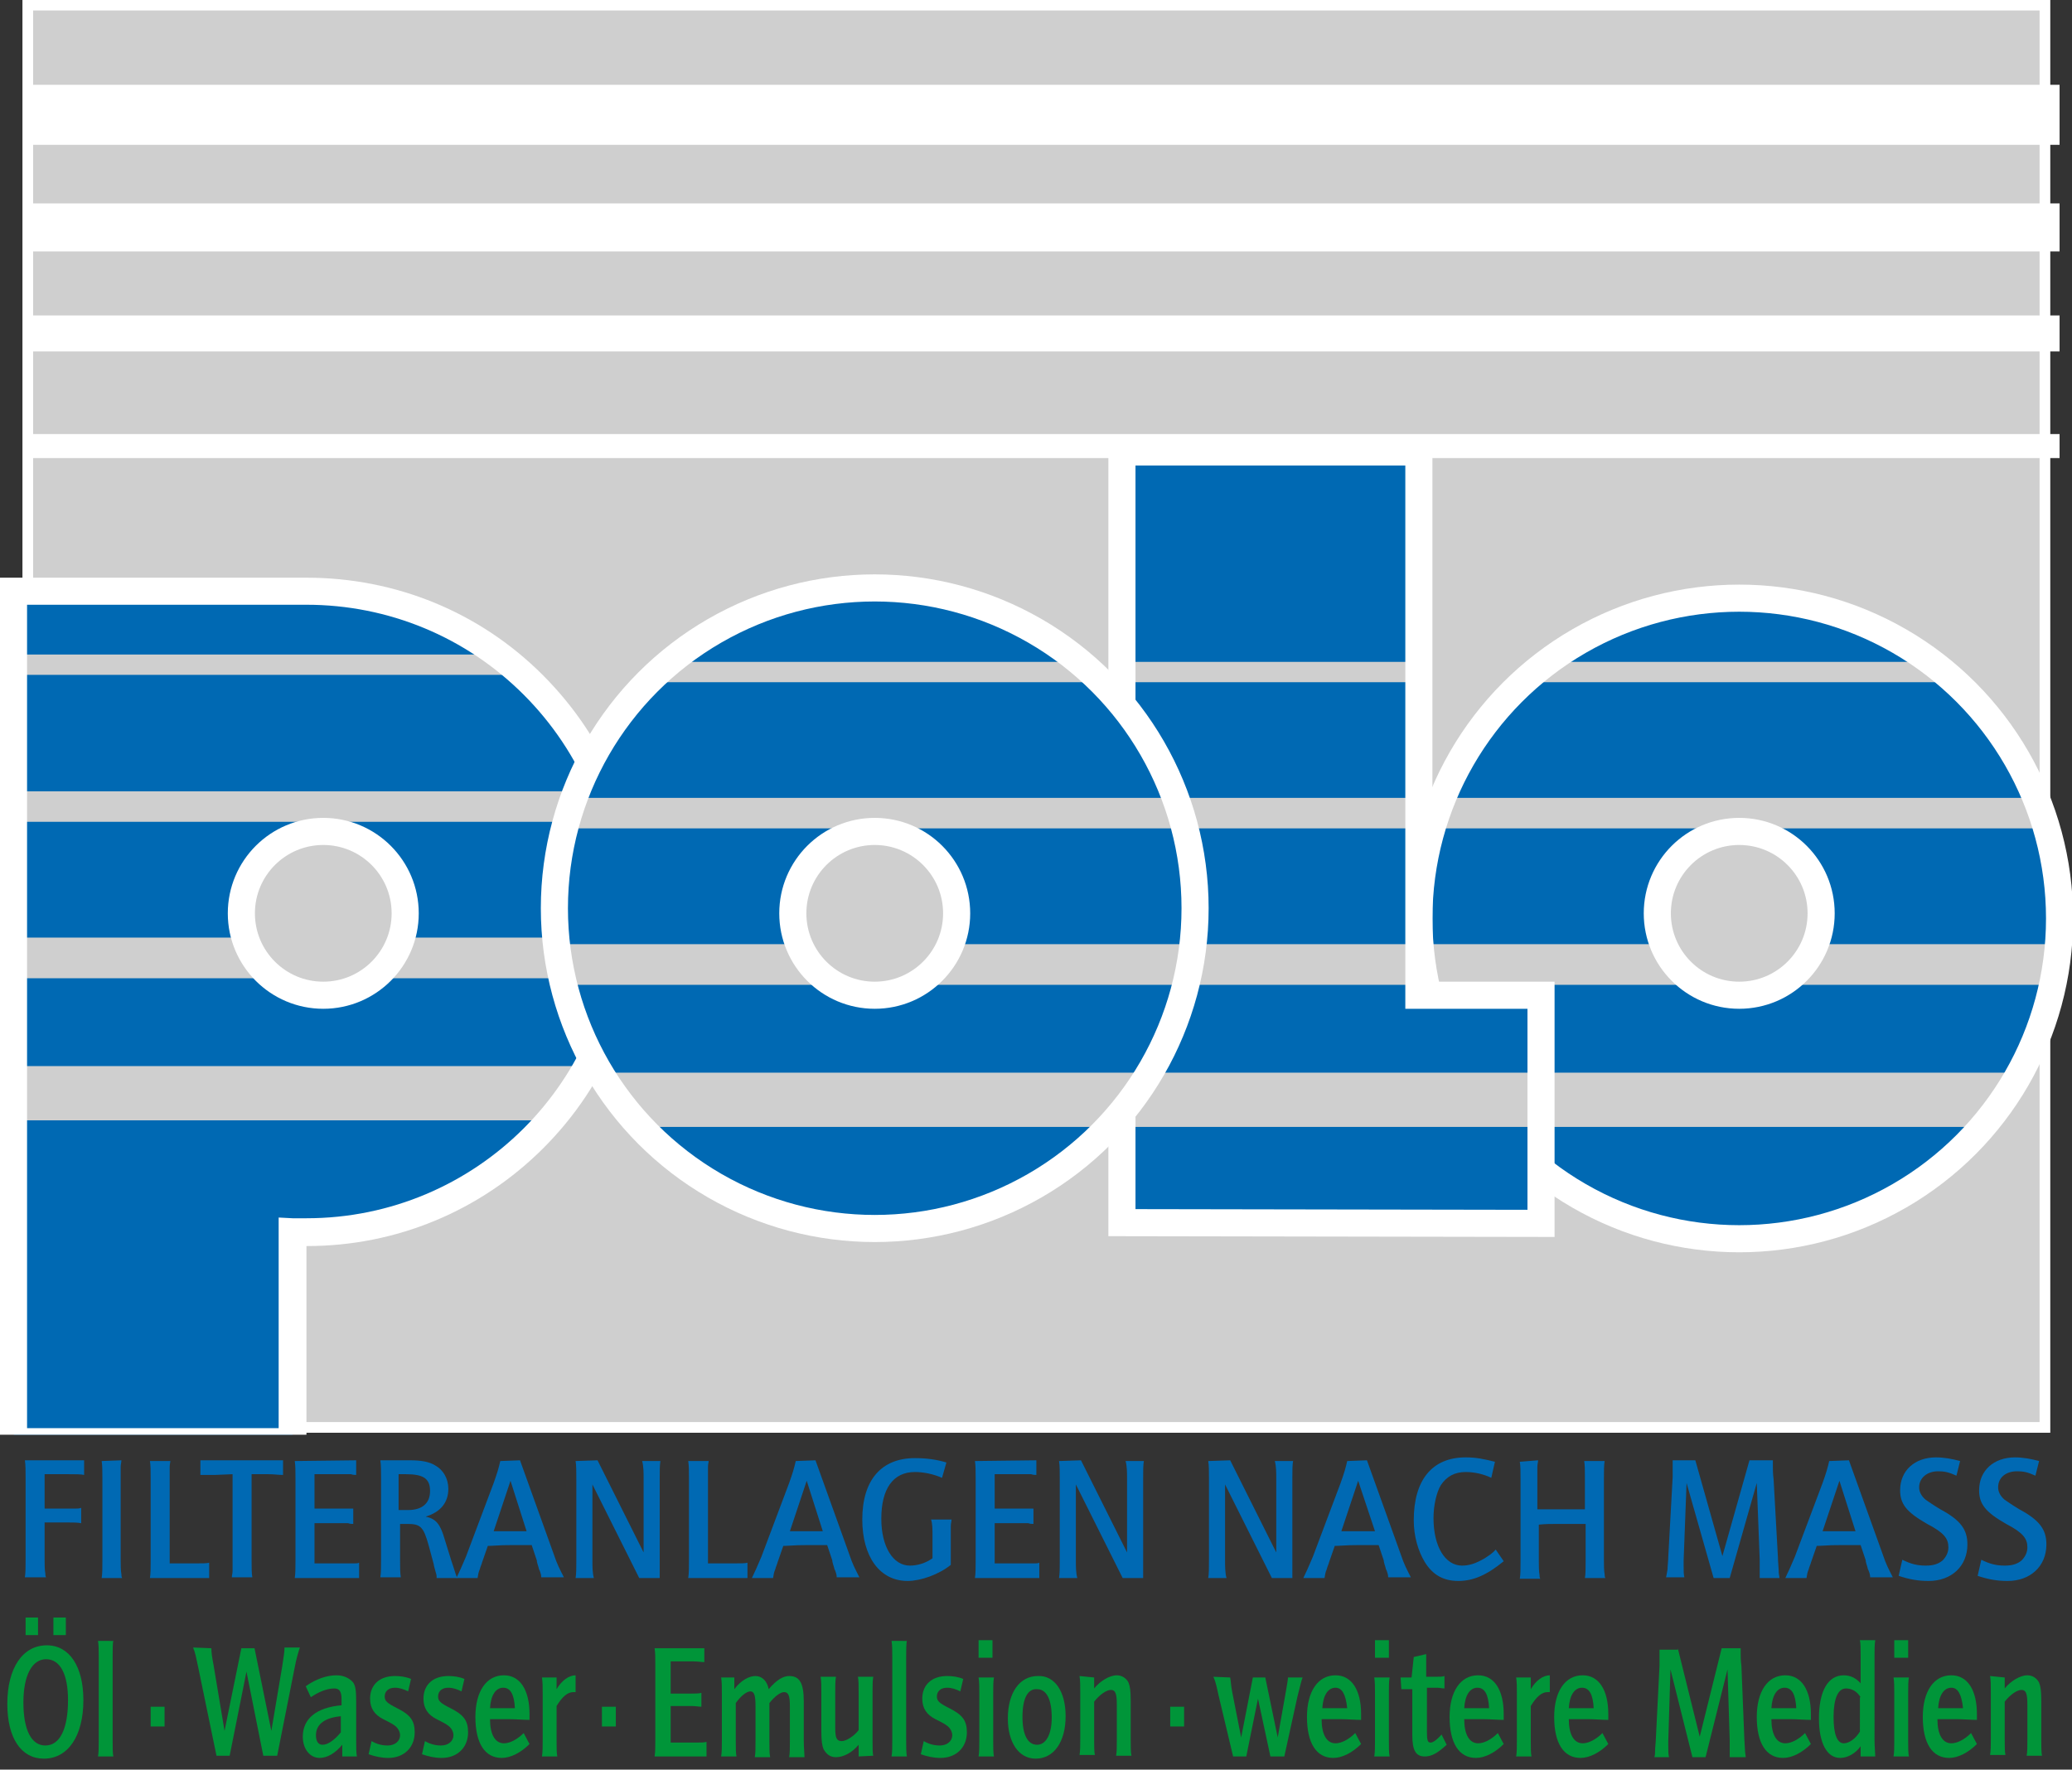 <?xml version="1.0" encoding="utf-8"?>
<!-- Generator: Adobe Illustrator 23.1.1, SVG Export Plug-In . SVG Version: 6.00 Build 0)  -->
<svg version="1.1" id="Ebene_1" xmlns="http://www.w3.org/2000/svg" xmlns:xlink="http://www.w3.org/1999/xlink" x="0px" y="0px"
	 viewBox="0 0 283.3 242" style="enable-background:new 0 0 283.3 242;" xml:space="preserve">
<rect x="0" y="0" width="283.3" height="242" fill="#333333" stroke="none"/>
<style type="text/css">
	.st0{clip-path:url(#SVGID_2_);}
	.st1{clip-path:url(#SVGID_4_);}
	.st2{clip-path:url(#SVGID_6_);}
	.st3{clip-path:url(#SVGID_8_);fill:#CFCFCF;}
	.st4{clip-path:url(#SVGID_10_);fill:none;stroke:#FFFFFF;stroke-width:1.462;}
	.st5{clip-path:url(#SVGID_12_);fill:#0069B3;}
	.st6{clip-path:url(#SVGID_14_);fill:none;stroke:#CFCFCF;stroke-width:2.781;stroke-miterlimit:3.864;}
	.st7{clip-path:url(#SVGID_16_);fill:none;stroke:#CFCFCF;stroke-width:4.171;stroke-miterlimit:3.864;}
	.st8{clip-path:url(#SVGID_18_);fill:none;stroke:#CFCFCF;stroke-width:5.561;stroke-miterlimit:3.864;}
	.st9{clip-path:url(#SVGID_20_);fill:none;stroke:#CFCFCF;stroke-width:7.415;stroke-miterlimit:3.864;}
	.st10{clip-path:url(#SVGID_22_);}
	.st11{clip-path:url(#SVGID_24_);}
	.st12{clip-path:url(#SVGID_26_);}
	.st13{clip-path:url(#SVGID_28_);fill:none;stroke:#FFFFFF;stroke-width:3.707;stroke-miterlimit:3.864;}
	.st14{clip-path:url(#SVGID_30_);fill:#0069B3;}
	.st15{clip-path:url(#SVGID_32_);fill:none;stroke:#CFCFCF;stroke-width:2.781;stroke-miterlimit:3.864;}
	.st16{clip-path:url(#SVGID_34_);fill:none;stroke:#CFCFCF;stroke-width:4.171;stroke-miterlimit:3.864;}
	.st17{clip-path:url(#SVGID_36_);fill:none;stroke:#CFCFCF;stroke-width:5.561;stroke-miterlimit:3.864;}
	.st18{clip-path:url(#SVGID_38_);fill:none;stroke:#CFCFCF;stroke-width:7.415;stroke-miterlimit:3.864;}
	.st19{clip-path:url(#SVGID_40_);}
	.st20{clip-path:url(#SVGID_42_);}
	.st21{clip-path:url(#SVGID_44_);}
	.st22{clip-path:url(#SVGID_46_);fill:none;stroke:#FFFFFF;stroke-width:3.707;stroke-miterlimit:3.864;}
	.st23{clip-path:url(#SVGID_48_);fill:#CFCFCF;}
	.st24{clip-path:url(#SVGID_50_);fill:none;stroke:#FFFFFF;stroke-width:3.707;stroke-miterlimit:3.864;}
	.st25{clip-path:url(#SVGID_52_);fill:#0069B3;}
	.st26{clip-path:url(#SVGID_54_);}
	.st27{clip-path:url(#SVGID_56_);}
	.st28{clip-path:url(#SVGID_58_);}
	.st29{clip-path:url(#SVGID_60_);}
	.st30{clip-path:url(#SVGID_62_);fill:none;stroke:#CFCFCF;stroke-width:2.781;stroke-miterlimit:3.864;}
	.st31{clip-path:url(#SVGID_64_);fill:none;stroke:#CFCFCF;stroke-width:4.171;stroke-miterlimit:3.864;}
	.st32{clip-path:url(#SVGID_66_);fill:none;stroke:#CFCFCF;stroke-width:5.561;stroke-miterlimit:3.864;}
	.st33{clip-path:url(#SVGID_68_);fill:none;stroke:#CFCFCF;stroke-width:7.415;stroke-miterlimit:3.864;}
	.st34{clip-path:url(#SVGID_70_);}
	.st35{clip-path:url(#SVGID_72_);}
	.st36{clip-path:url(#SVGID_74_);}
	.st37{clip-path:url(#SVGID_76_);fill:#FFFFFF;}
	.st38{clip-path:url(#SVGID_78_);fill:#CFCFCF;}
	.st39{clip-path:url(#SVGID_80_);fill:none;stroke:#FFFFFF;stroke-width:3.707;stroke-miterlimit:3.864;}
	.st40{clip-path:url(#SVGID_82_);fill:#0069B3;}
	.st41{clip-path:url(#SVGID_84_);fill:none;stroke:#CFCFCF;stroke-width:2.781;stroke-miterlimit:3.864;}
	.st42{clip-path:url(#SVGID_86_);fill:none;stroke:#CFCFCF;stroke-width:4.171;stroke-miterlimit:3.864;}
	.st43{clip-path:url(#SVGID_88_);fill:none;stroke:#CFCFCF;stroke-width:5.561;stroke-miterlimit:3.864;}
	.st44{clip-path:url(#SVGID_90_);fill:none;stroke:#CFCFCF;stroke-width:7.415;stroke-miterlimit:3.864;}
	.st45{clip-path:url(#SVGID_92_);}
	.st46{clip-path:url(#SVGID_94_);}
	.st47{clip-path:url(#SVGID_96_);}
	.st48{clip-path:url(#SVGID_98_);fill:none;stroke:#FFFFFF;stroke-width:3.707;stroke-miterlimit:3.864;}
	.st49{clip-path:url(#SVGID_100_);fill:#CFCFCF;}
	.st50{clip-path:url(#SVGID_102_);fill:none;stroke:#FFFFFF;stroke-width:3.707;stroke-miterlimit:3.864;}
	.st51{clip-path:url(#SVGID_104_);fill:none;stroke:#FFFFFF;stroke-width:3.284;stroke-miterlimit:3.864;}
	.st52{clip-path:url(#SVGID_106_);fill:none;stroke:#FFFFFF;stroke-width:4.925;stroke-miterlimit:3.864;}
	.st53{clip-path:url(#SVGID_108_);fill:none;stroke:#FFFFFF;stroke-width:6.566;stroke-miterlimit:3.864;}
	.st54{clip-path:url(#SVGID_110_);fill:none;stroke:#FFFFFF;stroke-width:8.208;stroke-miterlimit:3.864;}
	.st55{fill:#0069B3;}
	.st56{fill:#009539;}
</style>
<g>
	<g>
		<defs>
			<rect id="SVGID_1_" width="283.5" height="198.9"/>
		</defs>
		<clipPath id="SVGID_2_">
			<use xlink:href="#SVGID_1_"  style="overflow:visible;"/>
		</clipPath>
		<g class="st0">
			<g>
				<defs>
					<rect id="SVGID_3_" x="-17" y="-8.8" width="311.9" height="205"/>
				</defs>
				<clipPath id="SVGID_4_">
					<use xlink:href="#SVGID_3_"  style="overflow:visible;"/>
				</clipPath>
				<g class="st1">
					<g>
						<defs>
							<rect id="SVGID_5_" x="-13.3" y="-8.8" width="309.7" height="235.9"/>
						</defs>
						<clipPath id="SVGID_6_">
							<use xlink:href="#SVGID_5_"  style="overflow:visible;"/>
						</clipPath>
						<g class="st2">
							<g>
								<defs>
									<rect id="SVGID_7_" x="-13.3" y="-8.8" width="309.7" height="235.9"/>
								</defs>
								<clipPath id="SVGID_8_">
									<use xlink:href="#SVGID_7_"  style="overflow:visible;"/>
								</clipPath>
								<rect x="3.8" y="0.7" class="st3" width="275.8" height="194.5"/>
							</g>
							<g>
								<defs>
									<rect id="SVGID_9_" x="-13.3" y="-8.8" width="309.7" height="235.9"/>
								</defs>
								<clipPath id="SVGID_10_">
									<use xlink:href="#SVGID_9_"  style="overflow:visible;"/>
								</clipPath>
								<rect x="3.8" y="0.7" class="st4" width="275.8" height="194.5"/>
							</g>
							<g>
								<defs>
									<rect id="SVGID_11_" x="-13.3" y="-8.8" width="309.7" height="235.9"/>
								</defs>
								<clipPath id="SVGID_12_">
									<use xlink:href="#SVGID_11_"  style="overflow:visible;"/>
								</clipPath>
								<path class="st5" d="M194,125.6c0-24.2,19.6-43.8,43.8-43.8s43.8,19.6,43.8,43.8c0,24.2-19.6,43.8-43.8,43.8
									S194,149.8,194,125.6"/>
							</g>
						</g>
					</g>
				</g>
			</g>
		</g>
	</g>
</g>
<g>
	<g>
		<defs>
			<path id="SVGID_13_" d="M194,125.6c0-24.2,19.6-43.8,43.8-43.8s43.8,19.6,43.8,43.8c0,24.2-19.6,43.8-43.8,43.8
				S194,149.8,194,125.6"/>
		</defs>
		<clipPath id="SVGID_14_">
			<use xlink:href="#SVGID_13_"  style="overflow:visible;"/>
		</clipPath>
		<line class="st6" x1="-10.2" y1="91.9" x2="327.8" y2="91.9"/>
	</g>
	<g>
		<defs>
			<path id="SVGID_15_" d="M194,125.6c0-24.2,19.6-43.8,43.8-43.8s43.8,19.6,43.8,43.8c0,24.2-19.6,43.8-43.8,43.8
				S194,149.8,194,125.6"/>
		</defs>
		<clipPath id="SVGID_16_">
			<use xlink:href="#SVGID_15_"  style="overflow:visible;"/>
		</clipPath>
		<line class="st7" x1="-9.8" y1="111.2" x2="328.1" y2="111.2"/>
	</g>
	<g>
		<defs>
			<path id="SVGID_17_" d="M194,125.6c0-24.2,19.6-43.8,43.8-43.8s43.8,19.6,43.8,43.8c0,24.2-19.6,43.8-43.8,43.8
				S194,149.8,194,125.6"/>
		</defs>
		<clipPath id="SVGID_18_">
			<use xlink:href="#SVGID_17_"  style="overflow:visible;"/>
		</clipPath>
		<line class="st8" x1="-7.1" y1="131.9" x2="330.9" y2="131.9"/>
	</g>
	<g>
		<defs>
			<path id="SVGID_19_" d="M194,125.6c0-24.2,19.6-43.8,43.8-43.8s43.8,19.6,43.8,43.8c0,24.2-19.6,43.8-43.8,43.8
				S194,149.8,194,125.6"/>
		</defs>
		<clipPath id="SVGID_20_">
			<use xlink:href="#SVGID_19_"  style="overflow:visible;"/>
		</clipPath>
		<line class="st9" x1="-6.6" y1="150.4" x2="331.4" y2="150.4"/>
	</g>
</g>
<g>
	<g>
		<defs>
			<rect id="SVGID_21_" width="283.5" height="198.9"/>
		</defs>
		<clipPath id="SVGID_22_">
			<use xlink:href="#SVGID_21_"  style="overflow:visible;"/>
		</clipPath>
		<g class="st10">
			<g>
				<defs>
					<rect id="SVGID_23_" x="-17" y="-8.8" width="311.9" height="205"/>
				</defs>
				<clipPath id="SVGID_24_">
					<use xlink:href="#SVGID_23_"  style="overflow:visible;"/>
				</clipPath>
				<g class="st11">
					<g>
						<defs>
							<rect id="SVGID_25_" x="-13.3" y="-8.8" width="309.7" height="235.9"/>
						</defs>
						<clipPath id="SVGID_26_">
							<use xlink:href="#SVGID_25_"  style="overflow:visible;"/>
						</clipPath>
						<g class="st12">
							<g>
								<defs>
									<rect id="SVGID_27_" x="-13.3" y="-8.8" width="309.7" height="235.9"/>
								</defs>
								<clipPath id="SVGID_28_">
									<use xlink:href="#SVGID_27_"  style="overflow:visible;"/>
								</clipPath>
								<ellipse class="st13" cx="237.8" cy="125.6" rx="43.8" ry="43.8"/>
							</g>
							<g>
								<defs>
									<rect id="SVGID_29_" x="-13.3" y="-8.8" width="309.7" height="235.9"/>
								</defs>
								<clipPath id="SVGID_30_">
									<use xlink:href="#SVGID_29_"  style="overflow:visible;"/>
								</clipPath>
								<polyline class="st14" points="153.4,167.2 153.4,61.8 194,61.8 194,136.1 210.7,136.1 210.7,167.3 153.4,167.2 								"/>
							</g>
						</g>
					</g>
				</g>
			</g>
		</g>
	</g>
</g>
<g>
	<g>
		<defs>
			<polyline id="SVGID_31_" points="153.4,167.2 153.4,61.8 194,61.8 194,136.1 210.7,136.1 210.7,167.3 153.4,167.2 			"/>
		</defs>
		<clipPath id="SVGID_32_">
			<use xlink:href="#SVGID_31_"  style="overflow:visible;"/>
		</clipPath>
		<line class="st15" x1="-10.2" y1="91.9" x2="327.8" y2="91.9"/>
	</g>
	<g>
		<defs>
			<polyline id="SVGID_33_" points="153.4,167.2 153.4,61.8 194,61.8 194,136.1 210.7,136.1 210.7,167.3 153.4,167.2 			"/>
		</defs>
		<clipPath id="SVGID_34_">
			<use xlink:href="#SVGID_33_"  style="overflow:visible;"/>
		</clipPath>
		<line class="st16" x1="-9.8" y1="111.2" x2="328.1" y2="111.2"/>
	</g>
	<g>
		<defs>
			<polyline id="SVGID_35_" points="153.4,167.2 153.4,61.8 194,61.8 194,136.1 210.7,136.1 210.7,167.3 153.4,167.2 			"/>
		</defs>
		<clipPath id="SVGID_36_">
			<use xlink:href="#SVGID_35_"  style="overflow:visible;"/>
		</clipPath>
		<line class="st17" x1="-7.1" y1="131.9" x2="330.9" y2="131.9"/>
	</g>
	<g>
		<defs>
			<polyline id="SVGID_37_" points="153.4,167.2 153.4,61.8 194,61.8 194,136.1 210.7,136.1 210.7,167.3 153.4,167.2 			"/>
		</defs>
		<clipPath id="SVGID_38_">
			<use xlink:href="#SVGID_37_"  style="overflow:visible;"/>
		</clipPath>
		<line class="st18" x1="-6.6" y1="150.4" x2="331.4" y2="150.4"/>
	</g>
</g>
<g>
	<g>
		<defs>
			<rect id="SVGID_39_" width="283.5" height="198.9"/>
		</defs>
		<clipPath id="SVGID_40_">
			<use xlink:href="#SVGID_39_"  style="overflow:visible;"/>
		</clipPath>
		<g class="st19">
			<g>
				<defs>
					<rect id="SVGID_41_" x="-17" y="-8.8" width="311.9" height="205"/>
				</defs>
				<clipPath id="SVGID_42_">
					<use xlink:href="#SVGID_41_"  style="overflow:visible;"/>
				</clipPath>
				<g class="st20">
					<g>
						<defs>
							<rect id="SVGID_43_" x="-13.3" y="-8.8" width="309.7" height="235.9"/>
						</defs>
						<clipPath id="SVGID_44_">
							<use xlink:href="#SVGID_43_"  style="overflow:visible;"/>
						</clipPath>
						<g class="st21">
							<g>
								<defs>
									<rect id="SVGID_45_" x="-13.3" y="-8.8" width="309.7" height="235.9"/>
								</defs>
								<clipPath id="SVGID_46_">
									<use xlink:href="#SVGID_45_"  style="overflow:visible;"/>
								</clipPath>
								<polygon class="st22" points="153.4,167.2 153.4,61.8 194,61.8 194,136.1 210.7,136.1 210.7,167.3 								"/>
							</g>
							<g>
								<defs>
									<rect id="SVGID_47_" x="-13.3" y="-8.8" width="309.7" height="235.9"/>
								</defs>
								<clipPath id="SVGID_48_">
									<use xlink:href="#SVGID_47_"  style="overflow:visible;"/>
								</clipPath>
								<path class="st23" d="M226.6,124.9c0-6.2,5-11.2,11.2-11.2s11.2,5,11.2,11.2c0,6.2-5,11.2-11.2,11.2
									S226.6,131.1,226.6,124.9"/>
							</g>
							<g>
								<defs>
									<rect id="SVGID_49_" x="-13.3" y="-8.8" width="309.7" height="235.9"/>
								</defs>
								<clipPath id="SVGID_50_">
									<use xlink:href="#SVGID_49_"  style="overflow:visible;"/>
								</clipPath>
								<circle class="st24" cx="237.8" cy="124.9" r="11.2"/>
							</g>
							<g>
								<defs>
									<rect id="SVGID_51_" x="-13.3" y="-8.8" width="309.7" height="235.9"/>
								</defs>
								<clipPath id="SVGID_52_">
									<use xlink:href="#SVGID_51_"  style="overflow:visible;"/>
								</clipPath>
								<path class="st25" d="M1.9,80.8l40.1,0c24.2,0,43.8,19.6,43.8,43.8c0,24.2-19.6,43.8-43.8,43.8c-0.7,0-1.3,0-2,0v28.7
									l-38.1,0V80.8"/>
							</g>
						</g>
					</g>
				</g>
			</g>
		</g>
	</g>
</g>
<g>
	<g>
		<defs>
			<path id="SVGID_53_" d="M1.9,80.8l40.1,0c24.2,0,43.8,19.6,43.8,43.8c0,24.2-19.6,43.8-43.8,43.8c-0.7,0-1.3,0-2,0v28.7l-38.1,0
				V80.8"/>
		</defs>
		<clipPath id="SVGID_54_">
			<use xlink:href="#SVGID_53_"  style="overflow:visible;"/>
		</clipPath>
		<g class="st26">
			<g>
				<defs>
					<rect id="SVGID_55_" width="283.5" height="198.9"/>
				</defs>
				<clipPath id="SVGID_56_">
					<use xlink:href="#SVGID_55_"  style="overflow:visible;"/>
				</clipPath>
				<g class="st27">
					<g>
						<defs>
							<rect id="SVGID_57_" x="-17" y="-8.8" width="311.9" height="205"/>
						</defs>
						<clipPath id="SVGID_58_">
							<use xlink:href="#SVGID_57_"  style="overflow:visible;"/>
						</clipPath>
						<g class="st28">
							<g>
								<defs>
									<rect id="SVGID_59_" x="-13.3" y="-8.8" width="309.7" height="235.9"/>
								</defs>
								<clipPath id="SVGID_60_">
									<use xlink:href="#SVGID_59_"  style="overflow:visible;"/>
								</clipPath>
								<g class="st29">
									<g>
										<defs>
											<rect id="SVGID_61_" x="-13.3" y="-8.8" width="309.7" height="235.9"/>
										</defs>
										<clipPath id="SVGID_62_">
											<use xlink:href="#SVGID_61_"  style="overflow:visible;"/>
										</clipPath>
										<line class="st30" x1="-12.4" y1="90.9" x2="325.5" y2="90.9"/>
									</g>
									<g>
										<defs>
											<rect id="SVGID_63_" x="-13.3" y="-8.8" width="309.7" height="235.9"/>
										</defs>
										<clipPath id="SVGID_64_">
											<use xlink:href="#SVGID_63_"  style="overflow:visible;"/>
										</clipPath>
										<line class="st31" x1="-12" y1="110.3" x2="325.9" y2="110.3"/>
									</g>
									<g>
										<defs>
											<rect id="SVGID_65_" x="-13.3" y="-8.8" width="309.7" height="235.9"/>
										</defs>
										<clipPath id="SVGID_66_">
											<use xlink:href="#SVGID_65_"  style="overflow:visible;"/>
										</clipPath>
										<line class="st32" x1="-9.3" y1="131" x2="328.7" y2="131"/>
									</g>
									<g>
										<defs>
											<rect id="SVGID_67_" x="-13.3" y="-8.8" width="309.7" height="235.9"/>
										</defs>
										<clipPath id="SVGID_68_">
											<use xlink:href="#SVGID_67_"  style="overflow:visible;"/>
										</clipPath>
										<line class="st33" x1="-8.8" y1="149.5" x2="329.2" y2="149.5"/>
									</g>
								</g>
							</g>
						</g>
					</g>
				</g>
			</g>
		</g>
	</g>
</g>
<g>
	<g>
		<defs>
			<rect id="SVGID_69_" width="283.5" height="198.9"/>
		</defs>
		<clipPath id="SVGID_70_">
			<use xlink:href="#SVGID_69_"  style="overflow:visible;"/>
		</clipPath>
		<g class="st34">
			<g>
				<defs>
					<rect id="SVGID_71_" x="-17" y="-8.8" width="311.9" height="205"/>
				</defs>
				<clipPath id="SVGID_72_">
					<use xlink:href="#SVGID_71_"  style="overflow:visible;"/>
				</clipPath>
				<g class="st35">
					<g>
						<defs>
							<rect id="SVGID_73_" x="-13.3" y="-8.8" width="309.7" height="235.9"/>
						</defs>
						<clipPath id="SVGID_74_">
							<use xlink:href="#SVGID_73_"  style="overflow:visible;"/>
						</clipPath>
						<g class="st36">
							<g>
								<defs>
									<rect id="SVGID_75_" x="-13.3" y="-8.8" width="309.7" height="235.9"/>
								</defs>
								<clipPath id="SVGID_76_">
									<use xlink:href="#SVGID_75_"  style="overflow:visible;"/>
								</clipPath>
								<path class="st37" d="M74.2,92.3C65.6,83.7,54.1,79,41.9,79L1.9,79H0v120h1.9l38.1,0h1.9v-28.6c0,0,0.1,0,0.1,0
									c12.2,0,23.7-4.8,32.3-13.4c8.6-8.6,13.4-20.1,13.4-32.3C87.6,112.4,82.9,101,74.2,92.3 M41.9,166.6c-0.6,0-1.3,0-1.9,0
									l-1.9-0.1v28.8H3.7V82.7l38.2,0c11.2,0,21.8,4.4,29.7,12.3s12.3,18.5,12.3,29.7C83.9,147.8,65.1,166.6,41.9,166.6z"/>
							</g>
							<g>
								<defs>
									<rect id="SVGID_77_" x="-13.3" y="-8.8" width="309.7" height="235.9"/>
								</defs>
								<clipPath id="SVGID_78_">
									<use xlink:href="#SVGID_77_"  style="overflow:visible;"/>
								</clipPath>
								<path class="st38" d="M32.9,124.9c0-6.2,5-11.2,11.2-11.2s11.2,5,11.2,11.2c0,6.2-5,11.2-11.2,11.2S32.9,131.1,32.9,124.9"
									/>
							</g>
							<g>
								<defs>
									<rect id="SVGID_79_" x="-13.3" y="-8.8" width="309.7" height="235.9"/>
								</defs>
								<clipPath id="SVGID_80_">
									<use xlink:href="#SVGID_79_"  style="overflow:visible;"/>
								</clipPath>
								<circle class="st39" cx="44.2" cy="124.9" r="11.2"/>
							</g>
							<g>
								<defs>
									<rect id="SVGID_81_" x="-13.3" y="-8.8" width="309.7" height="235.9"/>
								</defs>
								<clipPath id="SVGID_82_">
									<use xlink:href="#SVGID_81_"  style="overflow:visible;"/>
								</clipPath>
								<path class="st40" d="M75.8,124.2c0-24.2,19.6-43.8,43.8-43.8c24.2,0,43.8,19.6,43.8,43.8c0,24.2-19.6,43.8-43.8,43.8
									C95.4,168.1,75.8,148.4,75.8,124.2"/>
							</g>
						</g>
					</g>
				</g>
			</g>
		</g>
	</g>
</g>
<g>
	<g>
		<defs>
			<path id="SVGID_83_" d="M75.8,124.2c0-24.2,19.6-43.8,43.8-43.8c24.2,0,43.8,19.6,43.8,43.8c0,24.2-19.6,43.8-43.8,43.8
				S75.8,148.4,75.8,124.2"/>
		</defs>
		<clipPath id="SVGID_84_">
			<use xlink:href="#SVGID_83_"  style="overflow:visible;"/>
		</clipPath>
		<line class="st41" x1="-10.2" y1="91.9" x2="327.8" y2="91.9"/>
	</g>
	<g>
		<defs>
			<path id="SVGID_85_" d="M75.8,124.2c0-24.2,19.6-43.8,43.8-43.8c24.2,0,43.8,19.6,43.8,43.8c0,24.2-19.6,43.8-43.8,43.8
				S75.8,148.4,75.8,124.2"/>
		</defs>
		<clipPath id="SVGID_86_">
			<use xlink:href="#SVGID_85_"  style="overflow:visible;"/>
		</clipPath>
		<line class="st42" x1="-9.8" y1="111.2" x2="328.1" y2="111.2"/>
	</g>
	<g>
		<defs>
			<path id="SVGID_87_" d="M75.8,124.2c0-24.2,19.6-43.8,43.8-43.8c24.2,0,43.8,19.6,43.8,43.8c0,24.2-19.6,43.8-43.8,43.8
				S75.8,148.4,75.8,124.2"/>
		</defs>
		<clipPath id="SVGID_88_">
			<use xlink:href="#SVGID_87_"  style="overflow:visible;"/>
		</clipPath>
		<line class="st43" x1="-7.1" y1="131.9" x2="330.9" y2="131.9"/>
	</g>
	<g>
		<defs>
			<path id="SVGID_89_" d="M75.8,124.2c0-24.2,19.6-43.8,43.8-43.8c24.2,0,43.8,19.6,43.8,43.8c0,24.2-19.6,43.8-43.8,43.8
				S75.8,148.4,75.8,124.2"/>
		</defs>
		<clipPath id="SVGID_90_">
			<use xlink:href="#SVGID_89_"  style="overflow:visible;"/>
		</clipPath>
		<line class="st44" x1="-6.6" y1="150.4" x2="331.4" y2="150.4"/>
	</g>
</g>
<g>
	<g>
		<defs>
			<rect id="SVGID_91_" width="283.5" height="198.9"/>
		</defs>
		<clipPath id="SVGID_92_">
			<use xlink:href="#SVGID_91_"  style="overflow:visible;"/>
		</clipPath>
		<g class="st45">
			<g>
				<defs>
					<rect id="SVGID_93_" x="-17" y="-8.8" width="311.9" height="205"/>
				</defs>
				<clipPath id="SVGID_94_">
					<use xlink:href="#SVGID_93_"  style="overflow:visible;"/>
				</clipPath>
				<g class="st46">
					<g>
						<defs>
							<rect id="SVGID_95_" x="-13.3" y="-8.8" width="309.7" height="235.9"/>
						</defs>
						<clipPath id="SVGID_96_">
							<use xlink:href="#SVGID_95_"  style="overflow:visible;"/>
						</clipPath>
						<g class="st47">
							<g>
								<defs>
									<rect id="SVGID_97_" x="-13.3" y="-8.8" width="309.7" height="235.9"/>
								</defs>
								<clipPath id="SVGID_98_">
									<use xlink:href="#SVGID_97_"  style="overflow:visible;"/>
								</clipPath>
								<ellipse class="st48" cx="119.6" cy="124.2" rx="43.8" ry="43.8"/>
							</g>
							<g>
								<defs>
									<rect id="SVGID_99_" x="-13.3" y="-8.8" width="309.7" height="235.9"/>
								</defs>
								<clipPath id="SVGID_100_">
									<use xlink:href="#SVGID_99_"  style="overflow:visible;"/>
								</clipPath>
								<path class="st49" d="M108.4,124.9c0-6.2,5-11.2,11.2-11.2s11.2,5,11.2,11.2c0,6.2-5,11.2-11.2,11.2
									S108.4,131.1,108.4,124.9"/>
							</g>
							<g>
								<defs>
									<rect id="SVGID_101_" x="-13.3" y="-8.8" width="309.7" height="235.9"/>
								</defs>
								<clipPath id="SVGID_102_">
									<use xlink:href="#SVGID_101_"  style="overflow:visible;"/>
								</clipPath>
								<circle class="st50" cx="119.6" cy="124.9" r="11.2"/>
							</g>
							<g>
								<defs>
									<rect id="SVGID_103_" x="-13.3" y="-8.8" width="309.7" height="235.9"/>
								</defs>
								<clipPath id="SVGID_104_">
									<use xlink:href="#SVGID_103_"  style="overflow:visible;"/>
								</clipPath>
								<line class="st51" x1="3.8" y1="61" x2="281.6" y2="61"/>
							</g>
							<g>
								<defs>
									<rect id="SVGID_105_" x="-13.3" y="-8.8" width="309.7" height="235.9"/>
								</defs>
								<clipPath id="SVGID_106_">
									<use xlink:href="#SVGID_105_"  style="overflow:visible;"/>
								</clipPath>
								<line class="st52" x1="3.8" y1="45.6" x2="281.6" y2="45.6"/>
							</g>
							<g>
								<defs>
									<rect id="SVGID_107_" x="-13.3" y="-8.8" width="309.7" height="235.9"/>
								</defs>
								<clipPath id="SVGID_108_">
									<use xlink:href="#SVGID_107_"  style="overflow:visible;"/>
								</clipPath>
								<line class="st53" x1="3.8" y1="31.1" x2="281.6" y2="31.1"/>
							</g>
							<g>
								<defs>
									<rect id="SVGID_109_" x="-13.3" y="-8.8" width="309.7" height="235.9"/>
								</defs>
								<clipPath id="SVGID_110_">
									<use xlink:href="#SVGID_109_"  style="overflow:visible;"/>
								</clipPath>
								<line class="st54" x1="3.8" y1="15.7" x2="281.6" y2="15.7"/>
							</g>
						</g>
					</g>
				</g>
			</g>
		</g>
	</g>
</g>
<g>
	<g>
		<g>
			<path class="st55" d="M11.5,199.7v2c-0.4-0.1-1.2-0.1-2.1-0.1H6.1v4.7h3.3c0.2,0,0.7,0,1,0c0.3,0,0.4,0,0.7-0.1v2.1
				c-0.5-0.1-1.1-0.1-1.8-0.1H6.1v5.1c0,0.6,0,1.4,0.1,1.9c0,0.2,0,0.3,0.1,0.5H3.4c0.1-0.6,0.1-1.4,0.1-2.4v-11.2
				c0-1,0-1.8-0.1-2.4L11.5,199.7L11.5,199.7z"/>
			<path class="st55" d="M16.6,199.7c0,0.3-0.1,0.5-0.1,0.9c0,0.4,0,1.2,0,1.6v11.2c0,0.5,0,1.4,0.1,1.9c0,0.2,0,0.3,0.1,0.5h-2.8
				c0.1-0.6,0.1-1.4,0.1-2.4v-11.2c0-1,0-1.8-0.1-2.4L16.6,199.7L16.6,199.7z"/>
			<path class="st55" d="M23.3,199.7c0,0.3-0.1,0.5-0.1,0.9c0,0.4,0,1.2,0,1.5v11.7h3.3c1.2,0,1.8,0,2.1-0.1v2.1h-8.1
				c0.1-0.6,0.1-1.4,0.1-2.4v-11.2c0-1,0-1.8-0.1-2.4H23.3z"/>
			<path class="st55" d="M29.4,201.7c-0.4,0-0.8,0-1.2,0c-0.3,0-0.5,0-0.8,0v-2h11.3v2c-0.7,0-1.2-0.1-2-0.1h-2.3v11.7
				c0,1,0,1.9,0.1,2.4h-2.8c0-0.3,0.1-0.5,0.1-0.9s0-1.1,0-1.5v-11.7L29.4,201.7L29.4,201.7z"/>
			<path class="st55" d="M48.7,199.7v2c-0.3,0-0.4,0-0.7-0.1c-0.5,0-0.9,0-1.2,0H43v4.7h3.7c0,0,0.2,0,0.7,0c0.5,0,0.5,0,0.9,0v2.1
				c-0.3,0-0.4,0-0.7-0.1c-0.1,0-0.3,0-0.5,0h-0.6H43v5.5h4.2c0.4,0,0.8,0,1.2,0c0.3,0,0.5,0,0.7-0.1v2.1h-8.8
				c0.1-0.6,0.1-1.4,0.1-2.4v-11.2c0-1,0-1.8-0.1-2.4L48.7,199.7L48.7,199.7z"/>
			<path class="st55" d="M56.1,199.7c1.5,0,2.6,0.2,3.4,0.7c1.1,0.6,1.8,1.8,1.8,3.2c0,1.9-1.1,3.2-3.1,3.8c1.4,0.3,2,1,2.6,3.1
				l0.9,2.9c0.3,0.9,0.2,0.6,0.3,0.9c0.3,0.9,0.3,1,0.5,1.5h-2.8c0-0.3,0-0.4-0.1-0.7c-0.1-0.4-0.3-1-0.3-1.2l-0.7-2.6
				c-0.7-2.5-1.1-2.9-2.9-2.9h-1v4.9c0,1,0,1.8,0.1,2.4h-2.8c0.1-0.6,0.1-1.4,0.1-2.4v-11.2c0-1,0-1.8-0.1-2.4L56.1,199.7
				L56.1,199.7z M55.8,206.5c1.9,0,3-0.9,3-2.6c0-1.7-0.9-2.3-3.3-2.3h-1v4.9L55.8,206.5L55.8,206.5z"/>
			<path class="st55" d="M71.1,199.7l4.6,12.8c0.5,1.5,0.8,2,1.4,3.2h-3.1c0-0.4-0.1-0.6-0.2-0.9l-0.1-0.2c-0.2-0.8-0.2-0.6-0.2-0.7
				c-0.1-0.3-0.1-0.4-0.1-0.5l-0.7-2.1h-0.1c-0.2,0,0,0-0.6,0c-0.5,0-0.9,0-0.9,0c-0.4,0-0.9,0-1.4,0c-1,0-0.7,0-2.7,0.1h-0.3
				l-0.8,2.3c0,0.1-0.2,0.5-0.3,0.9c-0.2,0.5-0.2,0.6-0.3,1.2h-2.9c0.4-0.8,0.7-1.5,1.3-2.9l3.8-10.1c0.5-1.4,0.7-2.1,0.9-3
				L71.1,199.7L71.1,199.7z M69.8,202.5l-2.3,6.9c0.3,0,0.3,0,0.9,0c0.6,0,1.2,0,1.3,0c0.1,0,0.5,0,1.1,0c0.8,0,0.9,0,1.2,0
				L69.8,202.5z"/>
			<path class="st55" d="M81.7,199.7l6.3,12.6v-10.1c0-0.8,0-1.7-0.2-2.4h2.5c-0.1,0.5-0.1,1.4-0.1,2.4v13.6h-2.8L81,203v10.4
				c0,0.8,0,1.7,0.2,2.4h-2.5c0.1-0.6,0.1-1.4,0.1-2.4v-11.2c0-1,0-1.8-0.1-2.4L81.7,199.7L81.7,199.7z"/>
			<path class="st55" d="M96.9,199.7c0,0.3-0.1,0.5-0.1,0.9c0,0.4,0,1.2,0,1.5v11.7h3.3c1.2,0,1.8,0,2.1-0.1v2.1h-8.1
				c0.1-0.6,0.1-1.4,0.1-2.4v-11.2c0-1,0-1.8-0.1-2.4H96.9z"/>
			<path class="st55" d="M111.5,199.7l4.6,12.8c0.5,1.5,0.8,2,1.4,3.2h-3.1c0-0.4-0.1-0.6-0.2-0.9l-0.1-0.2
				c-0.2-0.8-0.2-0.6-0.2-0.7c-0.1-0.3-0.1-0.4-0.1-0.5l-0.7-2.1h-0.1c-0.2,0,0,0-0.6,0c-0.5,0-0.9,0-0.9,0c-0.4,0-0.9,0-1.4,0
				c-1,0-0.7,0-2.7,0.1h-0.3l-0.8,2.3c0,0.1-0.2,0.5-0.3,0.9c-0.2,0.5-0.2,0.6-0.3,1.2h-2.9c0.4-0.8,0.7-1.5,1.3-2.9l3.8-10.1
				c0.5-1.4,0.7-2.1,0.9-3L111.5,199.7L111.5,199.7z M110.3,202.5l-2.3,6.9c0.3,0,0.3,0,0.9,0c0.6,0,1.2,0,1.3,0c0.1,0,0.5,0,1.1,0
				c0.8,0,0.9,0,1.2,0L110.3,202.5z"/>
			<path class="st55" d="M128.8,202.1c-1.1-0.5-2.5-0.8-3.7-0.8c-3,0-4.6,2.3-4.6,6.4c0,3.8,1.6,6.4,3.9,6.4c1,0,2.1-0.3,3.1-1v-2.9
				c0-1.1,0-1.8-0.2-2.4h2.8c0,0.3-0.1,0.5-0.1,0.9c0,0.4,0,1.1,0,1.5v3.8c-1.6,1.3-4.1,2.2-5.9,2.2c-3.8,0-6.2-3.3-6.2-8.4
				c0-5.4,2.6-8.4,7.2-8.4c1.6,0,3,0.2,4.3,0.6L128.8,202.1z"/>
			<path class="st55" d="M141.7,199.7v2c-0.3,0-0.4,0-0.7-0.1c-0.5,0-0.9,0-1.2,0H136v4.7h3.7c0,0,0.2,0,0.7,0c0.5,0,0.5,0,0.9,0
				v2.1c-0.3,0-0.4,0-0.7-0.1c-0.1,0-0.3,0-0.5,0h-0.6H136v5.5h4.2c0.4,0,0.8,0,1.2,0c0.3,0,0.5,0,0.7-0.1v2.1h-8.8
				c0.1-0.6,0.1-1.4,0.1-2.4v-11.2c0-1,0-1.8-0.1-2.4L141.7,199.7L141.7,199.7z"/>
			<path class="st55" d="M147.8,199.7l6.3,12.6v-10.1c0-0.8,0-1.7-0.2-2.4h2.5c-0.1,0.5-0.1,1.4-0.1,2.4v13.6h-2.8l-6.4-12.8v10.4
				c0,0.8,0,1.7,0.2,2.4h-2.5c0.1-0.6,0.1-1.4,0.1-2.4v-11.2c0-1,0-1.8-0.1-2.4L147.8,199.7L147.8,199.7z"/>
			<path class="st55" d="M168.2,199.7l6.3,12.6v-10.1c0-0.8,0-1.7-0.2-2.4h2.5c-0.1,0.5-0.1,1.4-0.1,2.4v13.6h-2.8l-6.4-12.8v10.4
				c0,0.8,0,1.7,0.2,2.4h-2.5c0.1-0.6,0.1-1.4,0.1-2.4v-11.2c0-1,0-1.8-0.1-2.4L168.2,199.7L168.2,199.7z"/>
			<path class="st55" d="M186.9,199.7l4.6,12.8c0.5,1.5,0.8,2,1.4,3.2h-3.1c0-0.4-0.1-0.6-0.2-0.9l-0.1-0.2
				c-0.2-0.8-0.2-0.6-0.2-0.7c-0.1-0.3-0.1-0.4-0.1-0.5l-0.7-2.1h-0.1c-0.2,0,0,0-0.6,0c-0.5,0-0.9,0-0.9,0c-0.4,0-0.9,0-1.4,0
				c-1,0-0.7,0-2.7,0.1h-0.3l-0.8,2.3c0,0.1-0.2,0.5-0.3,0.9c-0.2,0.5-0.2,0.6-0.3,1.2h-2.9c0.4-0.8,0.7-1.5,1.3-2.9l3.8-10.1
				c0.5-1.4,0.7-2.1,0.9-3L186.9,199.7L186.9,199.7z M185.7,202.5l-2.3,6.9c0.3,0,0.3,0,0.9,0c0.6,0,1.2,0,1.3,0c0.1,0,0.5,0,1.1,0
				c0.8,0,0.9,0,1.3,0L185.7,202.5z"/>
			<path class="st55" d="M203.9,202.1c-1-0.5-2.3-0.8-3.5-0.8c-1.5,0-2.6,0.6-3.4,1.8c-0.6,1-1,2.8-1,4.5c0,3.9,1.6,6.5,3.9,6.5
				c1,0,1.9-0.3,3.1-1c0.6-0.4,1.1-0.7,1.5-1.2l1.1,1.6c-2.3,1.9-4.2,2.7-6.2,2.7c-2,0-3.5-0.8-4.6-2.6c-0.9-1.5-1.5-3.5-1.5-5.7
				c0-5.5,2.5-8.6,7.1-8.6c1.4,0,2.4,0.2,4,0.6L203.9,202.1z"/>
			<path class="st55" d="M210.3,199.7c0,0.3-0.1,0.5-0.1,0.9c0,0.4,0,1.2,0,1.6v4.2c0.4,0,0.5,0,1.2,0h0.5l0.5,0h0.5h0.5
				c0.9,0,2.5,0,3.3,0v-4.2c0-1.1,0-1.9-0.1-2.4h2.8c-0.1,0.5-0.1,1.4-0.1,2.4v11.2c0,0.6,0,1.4,0.1,1.9c0,0.2,0,0.3,0.1,0.5h-2.8
				c0.1-0.5,0.1-1.4,0.1-2.4v-5c-0.4,0-0.6,0-1.2,0h-1c-0.5,0-1,0-1,0h-0.5c-1,0-1.8,0-2.7,0.1v5c0,0.5,0,1.4,0.1,1.9
				c0,0.2,0,0.3,0.1,0.5h-2.8c0.1-0.6,0.1-1.4,0.1-2.4v-11.2c0-1,0-1.8-0.1-2.4L210.3,199.7L210.3,199.7z"/>
			<path class="st55" d="M231.8,199.7l3.7,13.1l3.7-13.1h3.2c0,0.3,0,0.5,0,0.8c0,0.5,0,1,0.1,1.8l0.6,10.8v0.2
				c0.1,1.5,0.1,1.4,0.1,1.7c0,0.3,0.1,0.5,0.1,0.8h-2.7c0-0.3,0-0.4,0-0.8c0-0.1,0-0.6,0-1v-0.7l-0.4-10.5l-3.7,13h-2.2l-3.7-13
				l-0.4,10.6c0,0.2,0,0.6,0,0.7c0,0.9,0,1.1,0.1,1.6h-2.5c0.1-0.4,0.1-0.6,0.2-1.1c0-0.4,0.1-1.2,0.1-1.7l0.6-10.9
				c0-0.5,0-1.2,0-1.5c0-0.4,0-0.6,0-0.8L231.8,199.7L231.8,199.7z"/>
			<path class="st55" d="M252.8,199.7l4.6,12.8c0.5,1.5,0.8,2,1.4,3.2h-3.1c0-0.4-0.1-0.6-0.2-0.9l-0.1-0.2
				c-0.2-0.8-0.2-0.6-0.2-0.7c-0.1-0.3-0.1-0.4-0.1-0.5l-0.7-2.1h-0.1c-0.2,0,0,0-0.6,0c-0.5,0-0.9,0-0.9,0c-0.4,0-0.9,0-1.4,0
				c-1,0-0.7,0-2.7,0.1h-0.3l-0.8,2.3c0,0.1-0.2,0.5-0.3,0.9c-0.2,0.5-0.2,0.6-0.3,1.2h-2.9c0.4-0.8,0.7-1.5,1.3-2.9l3.8-10.1
				c0.5-1.4,0.7-2.1,0.9-3L252.8,199.7L252.8,199.7z M251.5,202.5l-2.3,6.9c0.3,0,0.3,0,0.9,0c0.6,0,1.2,0,1.3,0c0.1,0,0.5,0,1.1,0
				c0.8,0,0.9,0,1.2,0L251.5,202.5z"/>
			<path class="st55" d="M260.1,213.3c1.2,0.6,2.1,0.8,3.2,0.8c1,0,1.7-0.2,2.3-0.7c0.5-0.5,0.8-1.1,0.8-1.8c0-1.2-0.6-2-2.9-3.2
				c-2.8-1.6-3.7-2.7-3.7-4.6c0-2.7,2-4.5,4.9-4.5c1.1,0,2.2,0.2,3.3,0.5l-0.5,2c-1.1-0.5-1.7-0.6-2.5-0.6c-1.5,0-2.6,0.9-2.6,2.2
				c0,0.6,0.3,1.2,0.9,1.7c0.3,0.2,1,0.7,2,1.3c2.8,1.5,3.7,2.8,3.7,4.8c0,3-2.2,5-5.3,5c-1.4,0-2.6-0.2-4.1-0.7L260.1,213.3z"/>
			<path class="st55" d="M270.9,213.3c1.2,0.6,2.1,0.8,3.2,0.8c1,0,1.7-0.2,2.3-0.7c0.5-0.5,0.8-1.1,0.8-1.8c0-1.2-0.6-2-2.9-3.2
				c-2.8-1.6-3.7-2.7-3.7-4.6c0-2.7,2-4.5,4.9-4.5c1.1,0,2.2,0.2,3.3,0.5l-0.5,2c-1.1-0.5-1.7-0.6-2.5-0.6c-1.6,0-2.6,0.9-2.6,2.2
				c0,0.6,0.3,1.2,0.9,1.7c0.3,0.2,1,0.7,2,1.3c2.8,1.5,3.7,2.8,3.7,4.8c0,3-2.2,5-5.3,5c-1.4,0-2.6-0.2-4.1-0.7L270.9,213.3z"/>
		</g>
	</g>
</g>
<g>
	<path class="st56" d="M11.4,232.5c0,4.9-2.1,8-5.4,8c-3.1,0-5-2.8-5-7.5c0-4.9,2.1-8,5.4-8C9.5,225,11.4,227.9,11.4,232.5z
		 M3.2,232.8c0,3.8,1.1,5.9,3,5.9c2,0,3.1-2.3,3.1-6.2c0-3.6-1.1-5.6-3-5.6S3.2,229.1,3.2,232.8z M3.5,221.2h1.7v2.4H3.5V221.2z
		 M7.3,221.2h1.7v2.4H7.3V221.2z"/>
	<path class="st56" d="M15.5,224.3c-0.1,0.5-0.1,1.3-0.1,2.2V238c0,0.9,0,1.8,0.1,2.2h-2.1c0.1-0.6,0.1-1.3,0.1-2.2v-11.4
		c0-0.9,0-1.6-0.1-2.2H15.5z"/>
	<path class="st56" d="M20.6,233.4h1.9v2.7h-1.9V233.4z"/>
	<path class="st56" d="M28.9,225.4c0,0.6,0.1,1.3,0.3,2.3l1.5,9l2.3-11.3h1.8l2.3,11.3l1.5-8.9c0.2-1.5,0.3-1.8,0.3-2.5H41
		c-0.2,0.6-0.5,1.6-0.7,2.7l-2.4,12.1H36l-2.3-11.5l-2.3,11.5h-1.8l-2.5-12.1c-0.3-1.4-0.4-2-0.7-2.7L28.9,225.4L28.9,225.4z"/>
	<path class="st56" d="M41.8,230.6c1.4-1,2.9-1.5,4.2-1.5c1,0,1.8,0.4,2.3,1c0.3,0.5,0.4,1,0.4,2.6v5.3c0,0.9,0,1.8,0.1,2.2h-2v-1.6
		c-1,1.2-2.1,1.8-3.1,1.8c-1.3,0-2.3-1.2-2.3-2.9c0-2.5,1.9-4,5.3-4.3v-0.8c0-1.1-0.3-1.5-1-1.5c-1,0-2.2,0.5-3.2,1.2L41.8,230.6z
		 M46.6,234.7c-2.2,0.2-3.4,1.1-3.4,2.6c0,0.8,0.3,1.3,0.9,1.3c0.7,0,1.6-0.6,2.5-1.7L46.6,234.7L46.6,234.7z"/>
	<path class="st56" d="M50.8,238.1c0.7,0.4,1.4,0.6,2.2,0.6c1,0,1.7-0.6,1.7-1.4c0-0.5-0.3-1-0.7-1.3c-0.3-0.2-0.2-0.2-1.6-0.9
		c-1.2-0.6-1.8-1.5-1.8-2.8c0-1.9,1.3-3.1,3.4-3.1c0.7,0,1.5,0.1,2.2,0.4l-0.4,1.7c-0.6-0.3-1.2-0.5-1.8-0.5c-0.9,0-1.4,0.5-1.4,1.2
		c0,0.6,0.3,0.9,1.7,1.6c1.8,0.9,2.4,1.7,2.4,3.3c0,2.1-1.5,3.5-3.6,3.5c-1,0-1.8-0.2-2.7-0.5L50.8,238.1z"/>
	<path class="st56" d="M58.1,238.1c0.7,0.4,1.4,0.6,2.2,0.6c1,0,1.7-0.6,1.7-1.4c0-0.5-0.3-1-0.7-1.3c-0.3-0.2-0.2-0.2-1.6-0.9
		c-1.2-0.6-1.8-1.5-1.8-2.8c0-1.9,1.3-3.1,3.4-3.1c0.7,0,1.5,0.1,2.2,0.4l-0.4,1.7c-0.6-0.3-1.2-0.5-1.8-0.5c-0.9,0-1.4,0.5-1.4,1.2
		c0,0.6,0.3,0.9,1.7,1.6c1.8,0.9,2.4,1.7,2.4,3.3c0,2.1-1.5,3.5-3.6,3.5c-1,0-1.8-0.2-2.7-0.5L58.1,238.1z"/>
	<path class="st56" d="M72.4,238.5c-1.2,1.2-2.6,1.9-3.8,1.9c-2.3,0-3.6-2-3.6-5.6c0-3.5,1.5-5.7,3.9-5.7c2.2,0,3.5,2,3.5,5.3
		c0,0.2,0,0.4,0,0.8c-0.8,0-1.9-0.1-2.8-0.1c-1.1,0-0.9,0-2,0h-0.3h-0.1l-0.1,0H67c0,2.1,0.7,3.3,1.9,3.3c0.8,0,1.8-0.5,2.7-1.4
		L72.4,238.5z M68.8,230.8c-1,0-1.7,1-1.8,2.8c1,0,0.9,0,1.8,0c0.9,0,1.2,0,1.6,0C70.3,231.7,69.8,230.8,68.8,230.8z"/>
	<path class="st56" d="M76.1,229.4v1.6c0.7-1.2,1.7-1.9,2.6-1.9v2.3c-0.1,0-0.1,0-0.3,0c-0.8,0-1.5,0.6-2.3,1.9v4.7
		c0,0.9,0,1.8,0.1,2.2h-2.1c0.1-0.6,0.1-1.3,0.1-2.2v-6.4c0-0.9,0-1.6-0.1-2.2H76.1z"/>
	<path class="st56" d="M82.3,233.4h1.9v2.7h-1.9V233.4z"/>
	<path class="st56" d="M96.3,225.4v1.9c-0.3,0-0.9-0.1-1.5-0.1h-3.1v4.4h2.9c0.4,0,1,0,1.3-0.1v1.9c-0.3,0-0.8-0.1-1.4-0.1h-2.8v5
		h3.4c0.7,0,1.2,0,1.5-0.1v2h-7.1c0.1-0.6,0.1-1.3,0.1-2.2v-10.4c0-0.9,0-1.6-0.1-2.2L96.3,225.4L96.3,225.4z"/>
	<path class="st56" d="M100.4,229.4v1.6c0.9-1.2,2-1.8,2.9-1.8c0.9,0,1.6,0.7,1.8,1.8c1.1-1.3,2-1.8,2.8-1.8c1.4,0,2,0.9,2,3.5v5.4
		c0,0.9,0.1,1.8,0.1,2.2h-2.1c0.1-0.5,0.1-1.3,0.1-2.2v-4.8c0-1.4-0.2-1.9-0.8-1.9c-0.5,0-1.3,0.6-2,1.5v5.2c0,0.9,0,1.7,0.1,2.2
		h-2.1c0.1-0.5,0.1-1.2,0.1-2.2v-4.8c0-1.5-0.2-2-0.7-2c-0.5,0-1.3,0.6-2,1.6v5.1c0,0.9,0,1.8,0.1,2.2h-2.1c0.1-0.6,0.1-1.3,0.1-2.2
		v-6.4c0-0.9,0-1.6-0.1-2.2L100.4,229.4L100.4,229.4z"/>
	<path class="st56" d="M117.4,240.2v-1.6c-0.9,1.1-2.1,1.7-3.1,1.7c-0.8,0-1.3-0.4-1.7-1.1c-0.2-0.5-0.3-1.1-0.3-2.5v-5.2
		c0-0.9,0-1.6-0.1-2.2h2.1c-0.1,0.5-0.1,1.3-0.1,2.2v4.8c0,1.4,0.2,1.8,0.9,1.8c0.6,0,1.7-0.7,2.3-1.5v-5.1c0-0.9,0-1.8-0.1-2.2h2.1
		c-0.1,0.5-0.1,1.3-0.1,2.2v6.4c0,1,0,1.9,0.1,2.2L117.4,240.2L117.4,240.2z"/>
	<path class="st56" d="M124,224.3c-0.1,0.5-0.1,1.3-0.1,2.2V238c0,0.9,0,1.8,0.1,2.2h-2.1c0.1-0.6,0.1-1.3,0.1-2.2v-11.4
		c0-0.9,0-1.6-0.1-2.2H124z"/>
	<path class="st56" d="M126.3,238.1c0.7,0.4,1.4,0.6,2.2,0.6c1,0,1.7-0.6,1.7-1.4c0-0.5-0.3-1-0.7-1.3c-0.3-0.2-0.2-0.2-1.6-0.9
		c-1.2-0.6-1.8-1.5-1.8-2.8c0-1.9,1.3-3.1,3.4-3.1c0.7,0,1.5,0.1,2.2,0.4l-0.4,1.7c-0.6-0.3-1.2-0.5-1.8-0.5c-0.9,0-1.4,0.5-1.4,1.2
		c0,0.6,0.3,0.9,1.7,1.6c1.8,0.9,2.4,1.7,2.4,3.3c0,2.1-1.5,3.5-3.6,3.5c-1,0-1.8-0.2-2.7-0.5L126.3,238.1z"/>
	<path class="st56" d="M135.9,229.4c-0.1,0.5-0.1,1.3-0.1,2.2v6.4c0,0.9,0,1.8,0.1,2.2h-2.1c0.1-0.6,0.1-1.3,0.1-2.2v-6.4
		c0-0.9,0-1.6-0.1-2.2H135.9z M133.8,224.3h1.9v2.4h-1.9V224.3z"/>
	<path class="st56" d="M145.7,234.7c0,3.5-1.6,5.8-4.1,5.8c-2.3,0-3.8-2.2-3.8-5.5c0-3.5,1.6-5.8,4.1-5.8
		C144.2,229.1,145.7,231.3,145.7,234.7z M139.8,234.8c0,2.4,0.7,3.8,2,3.8c1.2,0,2-1.4,2-3.7c0-2.5-0.7-3.9-2-3.9
		C140.5,230.9,139.8,232.3,139.8,234.8z"/>
	<path class="st56" d="M149.6,229.4v1.5c0.8-1,2.1-1.8,3.1-1.8c0.7,0,1.3,0.4,1.6,1c0.2,0.5,0.3,1.1,0.3,2.5v5.3
		c0,0.9,0,1.8,0.1,2.2h-2.1c0.1-0.5,0.1-1.3,0.1-2.2v-4.8c0-1.5-0.2-2-0.8-2c-0.6,0-1.5,0.6-2.3,1.6v5.1c0,0.9,0,1.8,0.1,2.2h-2.1
		c0.1-0.6,0.1-1.3,0.1-2.2v-6.4c0-0.9,0-1.6-0.1-2.2L149.6,229.4L149.6,229.4z"/>
	<path class="st56" d="M160,233.4h1.9v2.7H160V233.4z"/>
	<path class="st56" d="M168.2,229.4c0.1,0.5,0.1,1.1,0.3,2.1l1.2,6.1l1.6-8.2h1.7l1.7,8.2l1.1-6.2c0.2-1.3,0.3-1.6,0.3-2h2
		c-0.2,0.5-0.3,1.1-0.7,2.6l-1.8,8.2h-1.9l-1.7-7.9l-1.6,7.9h-1.8l-2-8.4c-0.4-1.9-0.5-2-0.7-2.5L168.2,229.4L168.2,229.4z"/>
	<path class="st56" d="M186.1,238.5c-1.2,1.2-2.6,1.9-3.8,1.9c-2.3,0-3.6-2-3.6-5.6c0-3.5,1.5-5.7,3.9-5.7c2.2,0,3.5,2,3.5,5.3
		c0,0.2,0,0.4,0,0.8c-0.8,0-1.9-0.1-2.8-0.1c-1.1,0-0.9,0-2,0h-0.3h-0.1l-0.1,0h-0.1c0,2.1,0.7,3.3,1.9,3.3c0.8,0,1.8-0.5,2.7-1.4
		L186.1,238.5z M182.6,230.8c-1,0-1.7,1-1.8,2.8c1,0,0.9,0,1.8,0c0.9,0,1.2,0,1.6,0C184,231.7,183.5,230.8,182.6,230.8z"/>
	<path class="st56" d="M190,229.4c-0.1,0.5-0.1,1.3-0.1,2.2v6.4c0,0.9,0,1.8,0.1,2.2h-2.1c0.1-0.6,0.1-1.3,0.1-2.2v-6.4
		c0-0.9,0-1.6-0.1-2.2H190z M188,224.3h1.9v2.4H188V224.3z"/>
	<path class="st56" d="M191.5,229.4h1.5l0.3-2.8l1.7-0.4l0,3.1h1.4c0.5,0,0.8,0,1.1-0.1v1.7c-0.3,0-0.7-0.1-1-0.1h-1.4v6
		c0,1.2,0.1,1.5,0.5,1.5c0.3,0,0.8-0.3,1.5-1.1l0.7,1.4c-1.3,1.2-2.1,1.6-3,1.6c-1.2,0-1.7-0.8-1.7-2.9V231h-1.5L191.5,229.4
		L191.5,229.4z"/>
	<path class="st56" d="M205.6,238.5c-1.2,1.2-2.6,1.9-3.8,1.9c-2.3,0-3.6-2-3.6-5.6c0-3.5,1.5-5.7,3.9-5.7c2.2,0,3.5,2,3.5,5.3
		c0,0.2,0,0.4,0,0.8c-0.8,0-1.9-0.1-2.8-0.1c-1.1,0-0.9,0-2,0h-0.3h-0.1l-0.1,0h-0.1c0,2.1,0.7,3.3,1.9,3.3c0.8,0,1.8-0.5,2.7-1.4
		L205.6,238.5z M202,230.8c-1,0-1.7,1-1.8,2.8c1,0,0.9,0,1.8,0c0.9,0,1.2,0,1.6,0C203.5,231.7,203,230.8,202,230.8z"/>
	<path class="st56" d="M209.3,229.4v1.6c0.7-1.2,1.7-1.9,2.6-1.9v2.3c-0.1,0-0.1,0-0.3,0c-0.8,0-1.5,0.6-2.3,1.9v4.7
		c0,0.9,0,1.8,0.1,2.2h-2.1c0.1-0.6,0.1-1.3,0.1-2.2v-6.4c0-0.9,0-1.6-0.1-2.2H209.3z"/>
	<path class="st56" d="M219.9,238.5c-1.2,1.2-2.6,1.9-3.8,1.9c-2.3,0-3.6-2-3.6-5.6c0-3.5,1.5-5.7,3.9-5.7c2.2,0,3.5,2,3.5,5.3
		c0,0.2,0,0.4,0,0.8c-0.8,0-1.9-0.1-2.8-0.1c-1.1,0-0.9,0-2,0h-0.3h-0.1l-0.1,0h-0.1c0,2.1,0.7,3.3,1.9,3.3c0.8,0,1.8-0.5,2.7-1.4
		L219.9,238.5z M216.3,230.8c-1,0-1.7,1-1.8,2.8c1,0,0.9,0,1.8,0c0.9,0,1.2,0,1.6,0C217.8,231.7,217.3,230.8,216.3,230.8z"/>
	<path class="st56" d="M229.4,225.4l3,12.1l3-12.1h2.6c0,0.3,0,0.4,0,0.7c0,0.4,0,1,0.1,1.7l0.4,10c0.1,2,0.1,1.8,0.2,2.5h-2.2
		c0-0.3,0-0.4,0-0.7c0-0.1,0-0.6,0-1v-0.6l-0.3-9.7l-3,12h-1.8l-3-12l-0.3,9.8c0,0.2,0,0.5,0,0.7c0,0.8,0,1,0.1,1.5h-2
		c0.1-0.4,0.1-0.6,0.1-1c0-0.4,0.1-1.1,0.1-1.5l0.5-10c0-0.5,0-1.1,0-1.4c0-0.3,0-0.5,0-0.8H229.4z"/>
	<path class="st56" d="M247.6,238.5c-1.2,1.2-2.6,1.9-3.8,1.9c-2.3,0-3.6-2-3.6-5.6c0-3.5,1.5-5.7,3.9-5.7c2.2,0,3.5,2,3.5,5.3
		c0,0.2,0,0.4,0,0.8c-0.8,0-1.9-0.1-2.8-0.1c-1.1,0-0.9,0-2,0h-0.3h-0.1l-0.1,0h-0.1c0,2.1,0.7,3.3,1.9,3.3c0.8,0,1.8-0.5,2.7-1.4
		L247.6,238.5z M244,230.8c-1,0-1.7,1-1.8,2.8c1,0,0.9,0,1.8,0c0.9,0,1.2,0,1.6,0C245.5,231.7,245,230.8,244,230.8z"/>
	<path class="st56" d="M254.4,226.5c0-0.9,0-1.8-0.1-2.2h2.1c-0.1,0.5-0.1,1.4-0.1,2.2V238c0,0.8,0.1,1.8,0.1,2.2h-2v-1.4
		c-0.7,1-1.8,1.6-2.8,1.6c-1.8,0-2.9-2-2.9-5.4c0-3.7,1.2-5.9,3.4-5.9c0.9,0,1.7,0.4,2.3,1.1L254.4,226.5L254.4,226.5z M254.4,232.1
		c-0.5-0.8-1.2-1.2-2-1.2c-1.1,0-1.7,1.4-1.7,3.9c0,2.4,0.5,3.6,1.4,3.6c0.7,0,1.6-0.6,2.2-1.6V232.1z"/>
	<path class="st56" d="M261,229.4c-0.1,0.5-0.1,1.3-0.1,2.2v6.4c0,0.9,0,1.8,0.1,2.2h-2.1c0.1-0.6,0.1-1.3,0.1-2.2v-6.4
		c0-0.9,0-1.6-0.1-2.2H261z M259,224.3h1.9v2.4H259V224.3z"/>
	<path class="st56" d="M270.3,238.5c-1.2,1.2-2.6,1.9-3.8,1.9c-2.3,0-3.6-2-3.6-5.6c0-3.5,1.5-5.7,3.9-5.7c2.2,0,3.5,2,3.5,5.3
		c0,0.2,0,0.4,0,0.8c-0.8,0-1.9-0.1-2.8-0.1c-1.1,0-0.9,0-2,0h-0.3h-0.1l-0.1,0h-0.1c0,2.1,0.7,3.3,1.9,3.3c0.8,0,1.8-0.5,2.7-1.4
		L270.3,238.5z M266.8,230.8c-1,0-1.7,1-1.8,2.8c1,0,0.9,0,1.8,0c0.9,0,1.2,0,1.6,0C268.2,231.7,267.7,230.8,266.8,230.8z"/>
	<path class="st56" d="M274.1,229.4v1.5c0.8-1,2.1-1.8,3.1-1.8c0.7,0,1.3,0.4,1.6,1c0.2,0.5,0.3,1.1,0.3,2.5v5.3
		c0,0.9,0,1.8,0.1,2.2h-2.1c0.1-0.5,0.1-1.3,0.1-2.2v-4.8c0-1.5-0.2-2-0.8-2c-0.6,0-1.5,0.6-2.3,1.6v5.1c0,0.9,0,1.8,0.1,2.2h-2.1
		c0.1-0.6,0.1-1.3,0.1-2.2v-6.4c0-0.9,0-1.6-0.1-2.2L274.1,229.4L274.1,229.4z"/>
</g>
</svg>

